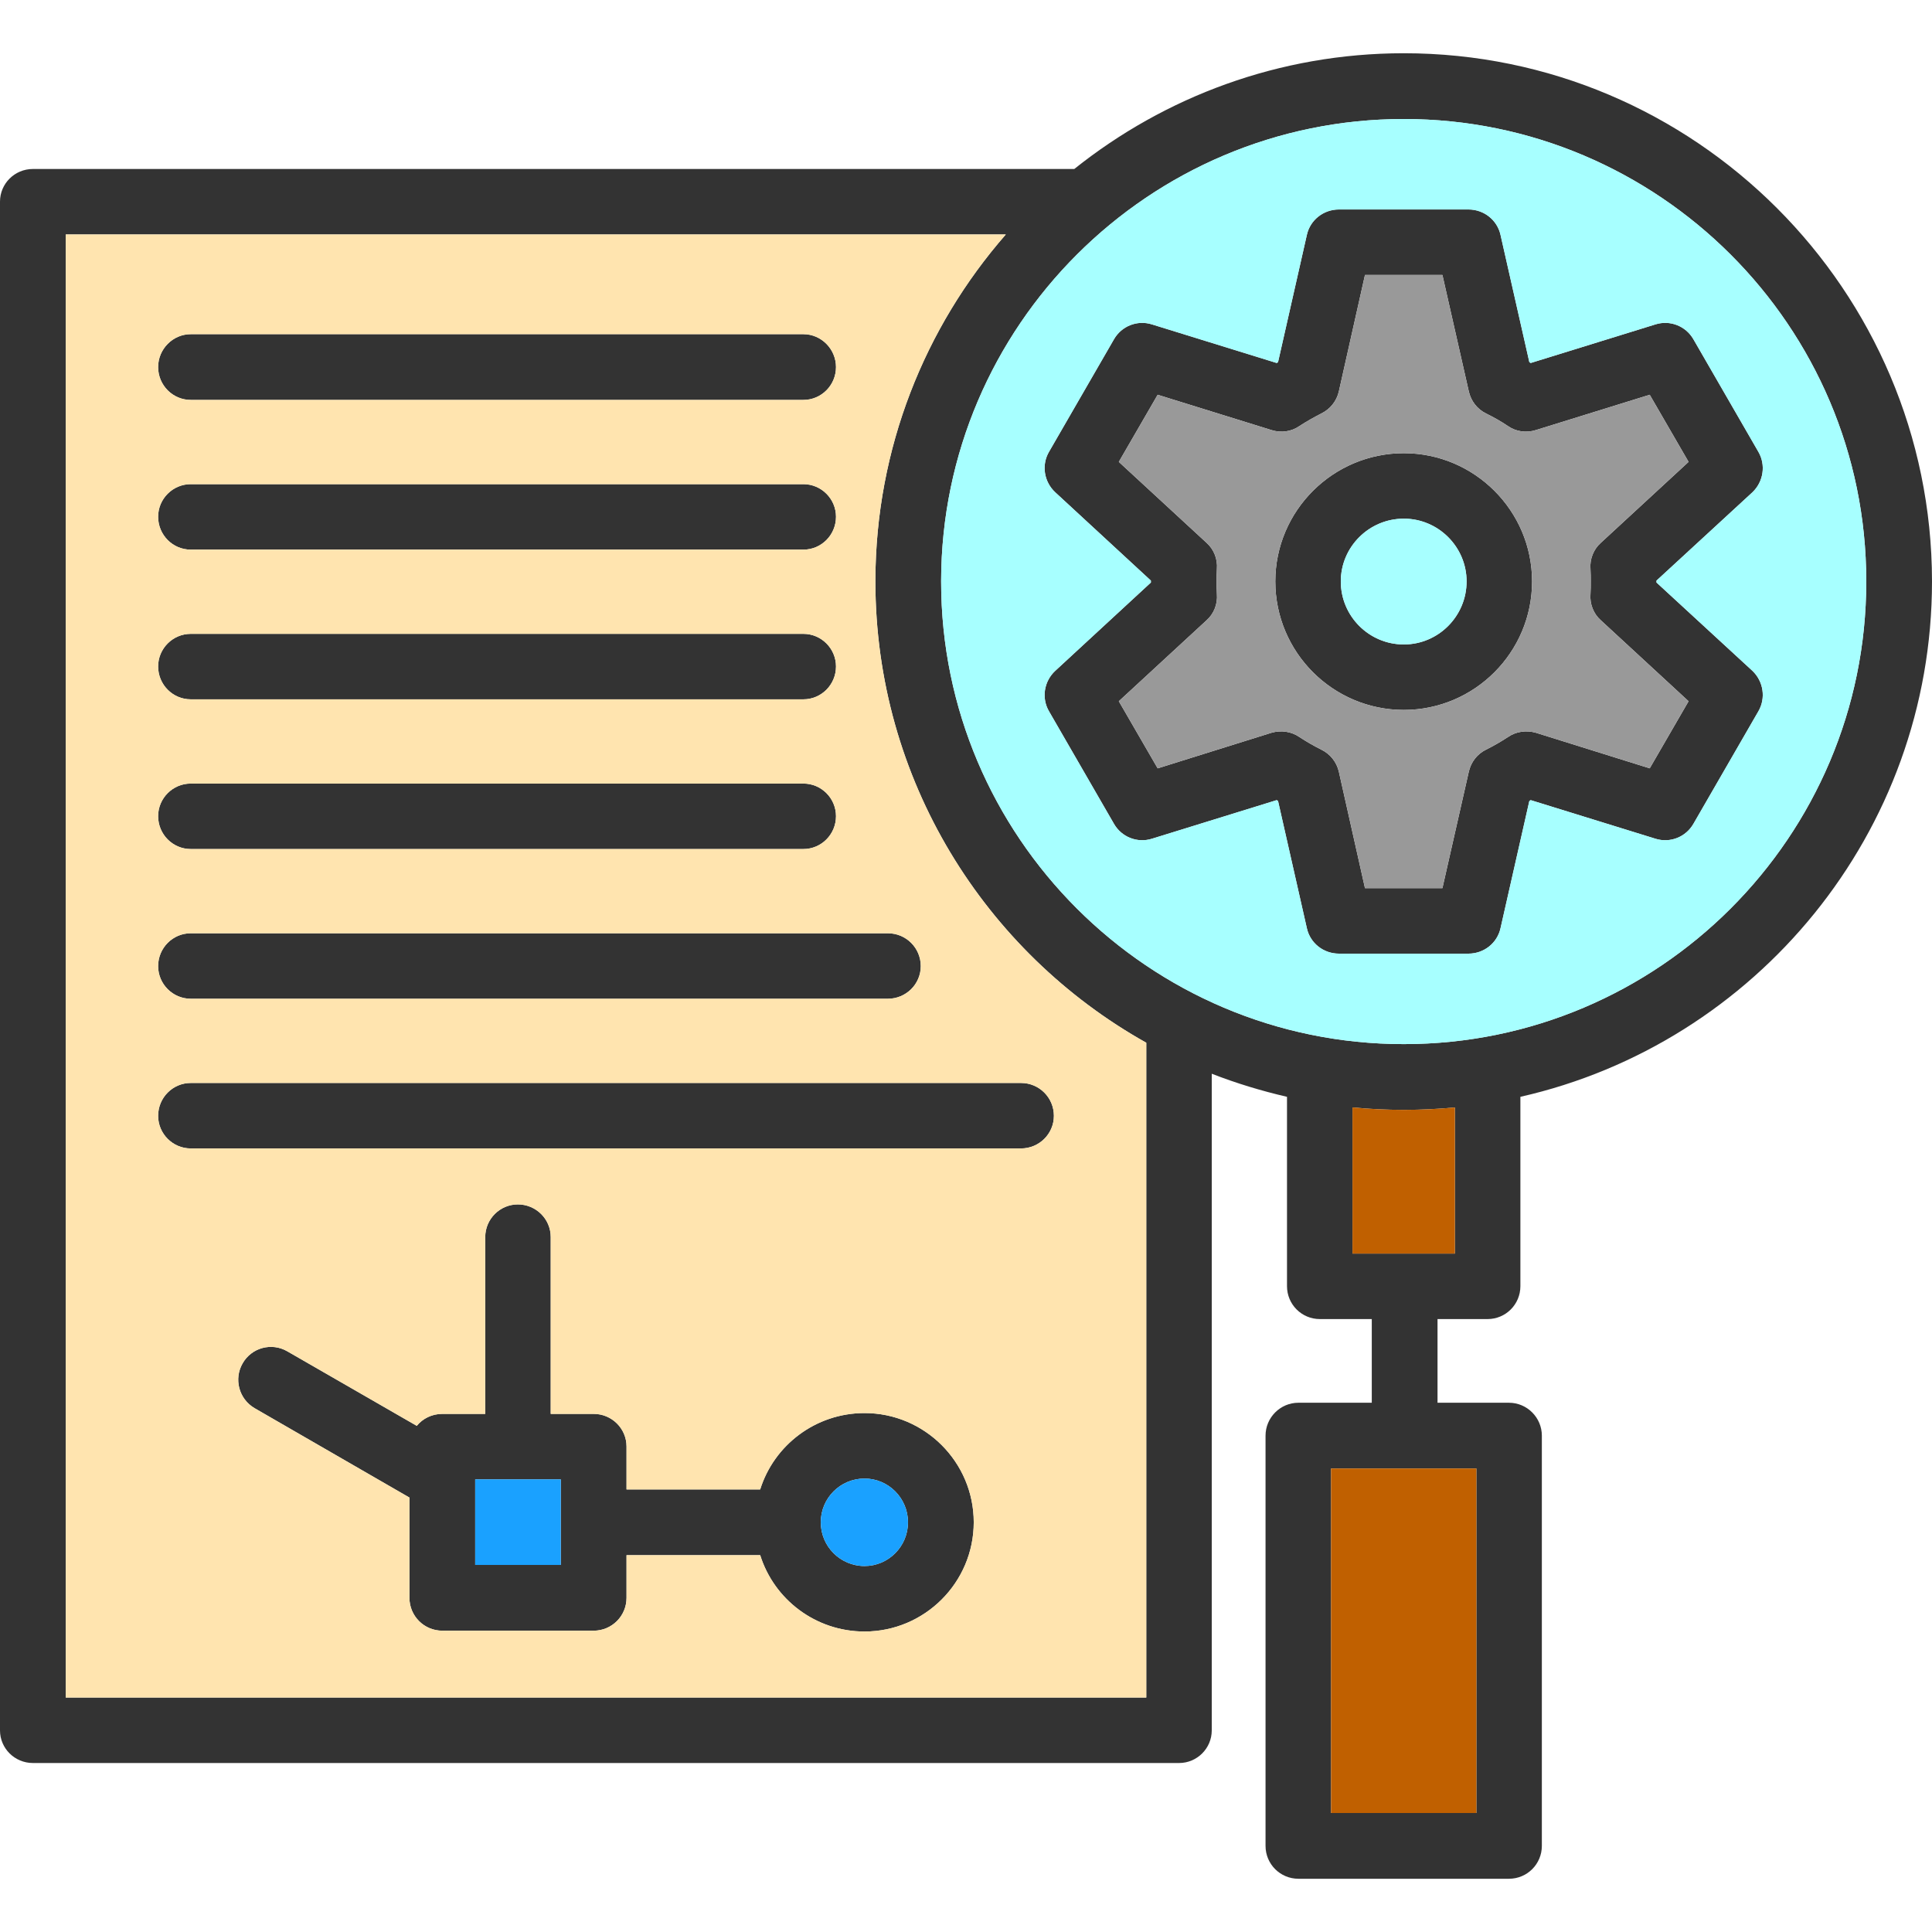 <?xml version="1.0" encoding="UTF-8"?> <svg xmlns="http://www.w3.org/2000/svg" width="100" height="100" viewBox="0 0 100 100" fill="none"><path fill-rule="evenodd" clip-rule="evenodd" d="M44.748 84.447C42.216 84.447 40.065 82.787 39.347 80.495H32.429V82.703C32.429 83.645 31.669 84.404 30.727 84.404H22.894C21.952 84.404 21.192 83.645 21.192 82.703V77.514L13.177 72.887C12.361 72.409 12.094 71.368 12.558 70.567C13.022 69.751 14.063 69.47 14.878 69.948L21.572 73.801C21.882 73.421 22.36 73.182 22.894 73.182H25.116V64.028C25.116 63.099 25.875 62.34 26.803 62.34C27.746 62.34 28.505 63.099 28.505 64.028V73.182H30.727C31.669 73.182 32.429 73.942 32.429 74.87V77.092H39.347C40.065 74.8 42.216 73.14 44.748 73.14C47.855 73.14 50.401 75.672 50.401 78.793C50.401 81.915 47.855 84.447 44.748 84.447ZM61.032 91.253H1.702C0.759 91.253 0 90.494 0 89.566V10.435C0 9.506 0.759 8.747 1.702 8.747H55.604C60.287 5.006 66.221 2.756 72.662 2.756C87.723 2.756 99.986 15.019 100 30.08V30.094C100 43.102 90.873 54.015 78.695 56.771V66.573C78.695 67.515 77.936 68.275 76.993 68.275H74.406V72.606H78.104C79.046 72.606 79.806 73.379 79.806 74.308V95.542C79.806 96.484 79.046 97.244 78.104 97.244H67.206C66.263 97.244 65.504 96.484 65.504 95.542V74.308C65.504 73.379 66.263 72.606 67.206 72.606H71.003V68.275H68.317C67.374 68.275 66.615 67.515 66.615 66.573V56.771C65.279 56.462 63.985 56.068 62.72 55.576V89.566C62.72 90.494 61.96 91.253 61.032 91.253ZM52.06 12.136H3.403V87.864H59.331V53.973C50.977 49.29 45.31 40.346 45.31 30.094V30.038C45.324 23.203 47.87 16.932 52.06 12.136ZM41.584 20.7H9.872C8.944 20.7 8.184 19.941 8.184 18.999C8.184 18.071 8.944 17.297 9.872 17.297H41.584C42.512 17.297 43.271 18.071 43.271 18.999C43.271 19.941 42.512 20.7 41.584 20.7ZM41.584 28.449H9.872C8.944 28.449 8.184 27.69 8.184 26.747C8.184 25.819 8.944 25.06 9.872 25.06H41.584C42.512 25.06 43.271 25.819 43.271 26.747C43.271 27.69 42.512 28.449 41.584 28.449ZM41.584 36.197H9.872C8.944 36.197 8.184 35.438 8.184 34.496C8.184 33.568 8.944 32.808 9.872 32.808H41.584C42.512 32.808 43.271 33.568 43.271 34.496C43.271 35.438 42.512 36.197 41.584 36.197ZM41.584 43.946H9.872C8.944 43.946 8.184 43.187 8.184 42.245C8.184 41.316 8.944 40.557 9.872 40.557H41.584C42.512 40.557 43.271 41.316 43.271 42.245C43.271 43.187 42.512 43.946 41.584 43.946ZM45.957 51.695H9.872C8.944 51.695 8.184 50.935 8.184 50.007C8.184 49.065 8.944 48.306 9.872 48.306H45.957C46.899 48.306 47.659 49.065 47.659 50.007C47.659 50.935 46.899 51.695 45.957 51.695ZM52.848 59.443H9.872C8.944 59.443 8.184 58.684 8.184 57.756C8.184 56.813 8.944 56.054 9.872 56.054H52.848C53.79 56.054 54.549 56.813 54.549 57.756C54.549 58.684 53.79 59.443 52.848 59.443ZM70.004 57.32V64.885H75.306V57.32C74.434 57.404 73.548 57.446 72.662 57.446C71.762 57.446 70.876 57.404 70.004 57.32ZM68.893 93.841H76.417V76.009H68.893V93.841ZM72.662 6.16C59.471 6.16 48.741 16.875 48.713 30.052V30.108C48.713 43.299 59.457 54.043 72.662 54.043C85.853 54.043 96.597 43.313 96.597 30.108C96.597 30.094 96.597 30.094 96.597 30.08C96.597 16.889 85.853 6.16 72.662 6.16ZM76.009 49.36H69.301C68.499 49.36 67.81 48.812 67.642 48.038L66.151 41.457C66.123 41.443 66.095 41.429 66.081 41.415L59.626 43.412C58.867 43.651 58.051 43.327 57.657 42.638L54.296 36.816C53.902 36.141 54.029 35.269 54.62 34.721L59.57 30.151C59.57 30.137 59.57 30.122 59.57 30.094C59.57 30.08 59.57 30.066 59.57 30.052L54.62 25.482C54.029 24.933 53.902 24.061 54.296 23.386L57.657 17.564C58.051 16.875 58.867 16.552 59.626 16.791L66.081 18.788C66.109 18.774 66.123 18.76 66.151 18.746L67.642 12.164C67.81 11.391 68.499 10.842 69.301 10.842H76.009C76.811 10.842 77.5 11.391 77.668 12.164L79.159 18.746C79.187 18.76 79.215 18.774 79.229 18.788L85.684 16.791C86.444 16.552 87.259 16.875 87.653 17.564L91.014 23.386C91.408 24.061 91.281 24.933 90.704 25.482L85.74 30.052V30.094V30.151L90.704 34.721C91.281 35.269 91.408 36.141 91.014 36.816L87.653 42.638C87.259 43.327 86.444 43.651 85.684 43.412L79.229 41.415C79.215 41.429 79.187 41.443 79.159 41.457L77.668 48.038C77.5 48.812 76.811 49.36 76.009 49.36ZM70.651 45.971H74.659L76.023 39.952C76.136 39.446 76.459 39.024 76.923 38.799C77.317 38.602 77.683 38.391 78.048 38.152C78.47 37.857 79.004 37.787 79.496 37.927L85.389 39.769L87.4 36.296L82.858 32.105C82.478 31.768 82.281 31.262 82.323 30.755C82.337 30.53 82.337 30.319 82.337 30.094C82.337 29.897 82.337 29.672 82.323 29.447C82.281 28.941 82.478 28.435 82.858 28.097L87.4 23.907L85.389 20.433L79.496 22.261C79.004 22.416 78.47 22.346 78.048 22.05C77.697 21.811 77.317 21.6 76.923 21.404C76.459 21.178 76.136 20.757 76.023 20.25L74.659 14.232H70.651L69.301 20.25C69.189 20.757 68.851 21.178 68.387 21.404C68.007 21.6 67.628 21.811 67.262 22.05C66.84 22.346 66.306 22.416 65.814 22.261L59.921 20.433L57.91 23.907L62.453 28.097C62.832 28.435 63.029 28.941 62.987 29.447C62.973 29.672 62.973 29.897 62.973 30.094C62.973 30.305 62.973 30.53 62.987 30.755C63.029 31.262 62.832 31.768 62.453 32.105L57.91 36.296L59.921 39.769L65.814 37.927C66.306 37.787 66.84 37.857 67.262 38.152C67.628 38.391 67.993 38.602 68.387 38.799C68.851 39.024 69.189 39.446 69.301 39.952L70.651 45.971ZM72.662 36.746C68.992 36.746 66.01 33.765 66.01 30.094C66.01 26.438 68.992 23.457 72.662 23.457C76.318 23.457 79.3 26.438 79.3 30.094C79.3 33.765 76.318 36.746 72.662 36.746ZM72.662 26.846C70.862 26.846 69.4 28.308 69.4 30.094C69.4 31.894 70.862 33.357 72.662 33.357C74.448 33.357 75.911 31.894 75.911 30.094C75.911 28.308 74.448 26.846 72.662 26.846ZM29.026 78.793V78.779V76.572H26.818H26.803H24.596V81.001H29.026V78.793ZM44.748 76.529C43.496 76.529 42.483 77.542 42.483 78.793C42.483 80.045 43.496 81.058 44.748 81.058C45.985 81.058 46.998 80.045 46.998 78.793C46.998 77.542 45.985 76.529 44.748 76.529Z" fill="#333333"></path><path fill-rule="evenodd" clip-rule="evenodd" d="M44.748 73.14C47.856 73.14 50.401 75.672 50.401 78.793C50.401 81.915 47.856 84.447 44.748 84.447C42.216 84.447 40.065 82.787 39.348 80.495H32.429V82.703C32.429 83.645 31.669 84.404 30.727 84.404H22.894C21.952 84.404 21.193 83.645 21.193 82.703V77.514L13.177 72.887C12.361 72.409 12.094 71.368 12.558 70.567C13.022 69.751 14.063 69.47 14.879 69.948L21.572 73.801C21.882 73.422 22.36 73.183 22.894 73.183H25.116V64.028C25.116 63.099 25.875 62.34 26.804 62.34C27.746 62.34 28.505 63.099 28.505 64.028V73.183H30.727C31.669 73.183 32.429 73.942 32.429 74.87V77.092H39.348C40.065 74.8 42.216 73.14 44.748 73.14ZM3.403 87.864H59.331V53.973C50.977 49.29 45.31 40.346 45.31 30.094V30.038C45.324 23.204 47.87 16.932 52.06 12.136H3.403V87.864ZM52.848 59.443H9.872C8.944 59.443 8.185 58.684 8.185 57.756C8.185 56.813 8.944 56.054 9.872 56.054H52.848C53.79 56.054 54.549 56.813 54.549 57.756C54.549 58.684 53.79 59.443 52.848 59.443ZM45.957 51.695H9.872C8.944 51.695 8.185 50.935 8.185 50.007C8.185 49.065 8.944 48.306 9.872 48.306H45.957C46.899 48.306 47.659 49.065 47.659 50.007C47.659 50.935 46.899 51.695 45.957 51.695ZM41.584 43.946H9.872C8.944 43.946 8.185 43.187 8.185 42.245C8.185 41.316 8.944 40.557 9.872 40.557H41.584C42.512 40.557 43.271 41.316 43.271 42.245C43.271 43.187 42.512 43.946 41.584 43.946ZM41.584 36.197H9.872C8.944 36.197 8.185 35.438 8.185 34.496C8.185 33.568 8.944 32.808 9.872 32.808H41.584C42.512 32.808 43.271 33.568 43.271 34.496C43.271 35.438 42.512 36.197 41.584 36.197ZM41.584 28.449H9.872C8.944 28.449 8.185 27.69 8.185 26.747C8.185 25.819 8.944 25.06 9.872 25.06H41.584C42.512 25.06 43.271 25.819 43.271 26.747C43.271 27.69 42.512 28.449 41.584 28.449ZM41.584 20.7H9.872C8.944 20.7 8.185 19.941 8.185 18.999C8.185 18.071 8.944 17.297 9.872 17.297H41.584C42.512 17.297 43.271 18.071 43.271 18.999C43.271 19.941 42.512 20.7 41.584 20.7Z" fill="#FFE4AF"></path><path fill-rule="evenodd" clip-rule="evenodd" d="M46.998 78.793C46.998 77.542 45.985 76.529 44.748 76.529C43.496 76.529 42.483 77.542 42.483 78.793C42.483 80.045 43.496 81.058 44.748 81.058C45.985 81.058 46.998 80.045 46.998 78.793Z" fill="#1AA1FF"></path><path fill-rule="evenodd" clip-rule="evenodd" d="M29.026 78.78V76.572H26.818H26.804H24.596V81.001H29.026V78.794V78.78Z" fill="#1AA1FF"></path><path fill-rule="evenodd" clip-rule="evenodd" d="M68.894 76.009V93.841H76.417V76.009H68.894Z" fill="#C06000"></path><path fill-rule="evenodd" clip-rule="evenodd" d="M70.004 64.886H75.306V57.32C74.434 57.404 73.548 57.446 72.662 57.446C71.762 57.446 70.876 57.404 70.004 57.32V64.886Z" fill="#C06000"></path><path fill-rule="evenodd" clip-rule="evenodd" d="M72.662 54.043C85.853 54.043 96.597 43.313 96.597 30.108V30.08C96.597 16.89 85.853 6.16 72.662 6.16C59.471 6.16 48.741 16.875 48.713 30.052V30.108C48.713 43.299 59.457 54.043 72.662 54.043ZM79.159 41.457L77.668 48.038C77.499 48.812 76.81 49.36 76.009 49.36H69.301C68.499 49.36 67.81 48.812 67.641 48.038L66.151 41.457L66.08 41.415L59.626 43.412C58.866 43.651 58.05 43.327 57.657 42.638L54.296 36.816C53.902 36.141 54.029 35.27 54.619 34.721L59.569 30.151V30.094V30.052L54.619 25.482C54.029 24.933 53.902 24.061 54.296 23.387L57.657 17.564C58.05 16.875 58.866 16.552 59.626 16.791L66.08 18.788L66.151 18.746L67.641 12.164C67.81 11.391 68.499 10.843 69.301 10.843H76.009C76.81 10.843 77.499 11.391 77.668 12.164L79.159 18.746L79.229 18.788L85.684 16.791C86.443 16.552 87.259 16.875 87.653 17.564L91.013 23.387C91.407 24.061 91.281 24.933 90.704 25.482L85.74 30.052V30.094V30.151L90.704 34.721C91.281 35.27 91.407 36.141 91.013 36.816L87.653 42.638C87.259 43.327 86.443 43.651 85.684 43.412L79.229 41.415L79.159 41.457Z" fill="#A7FFFF"></path><path fill-rule="evenodd" clip-rule="evenodd" d="M74.659 45.971L76.023 39.952C76.135 39.446 76.459 39.024 76.923 38.799C77.317 38.602 77.682 38.391 78.048 38.152C78.47 37.857 79.004 37.786 79.496 37.927L85.389 39.769L87.4 36.296L82.857 32.105C82.478 31.768 82.281 31.261 82.323 30.755C82.337 30.53 82.337 30.319 82.337 30.094C82.337 29.897 82.337 29.672 82.323 29.447C82.281 28.941 82.478 28.435 82.857 28.097L87.4 23.907L85.389 20.433L79.496 22.261C79.004 22.416 78.47 22.346 78.048 22.05C77.696 21.811 77.317 21.6 76.923 21.403C76.459 21.178 76.135 20.756 76.023 20.25L74.659 14.231H70.651L69.301 20.25C69.189 20.756 68.851 21.178 68.387 21.403C68.007 21.6 67.627 21.811 67.262 22.05C66.84 22.346 66.306 22.416 65.813 22.261L59.921 20.433L57.91 23.907L62.452 28.097C62.832 28.435 63.029 28.941 62.987 29.447C62.973 29.672 62.973 29.897 62.973 30.094C62.973 30.305 62.973 30.53 62.987 30.755C63.029 31.261 62.832 31.768 62.452 32.105L57.91 36.296L59.921 39.769L65.813 37.927C66.306 37.786 66.84 37.857 67.262 38.152C67.627 38.391 67.993 38.602 68.387 38.799C68.851 39.024 69.189 39.446 69.301 39.952L70.651 45.971H74.659ZM72.662 36.746C68.992 36.746 66.01 33.765 66.01 30.094C66.01 26.438 68.992 23.457 72.662 23.457C76.318 23.457 79.3 26.438 79.3 30.094C79.3 33.765 76.318 36.746 72.662 36.746Z" fill="#999999"></path><path fill-rule="evenodd" clip-rule="evenodd" d="M72.662 33.357C74.448 33.357 75.91 31.894 75.91 30.094C75.91 28.308 74.448 26.846 72.662 26.846C70.862 26.846 69.399 28.308 69.399 30.094C69.399 31.894 70.862 33.357 72.662 33.357Z" fill="#A7FFFF"></path></svg> 